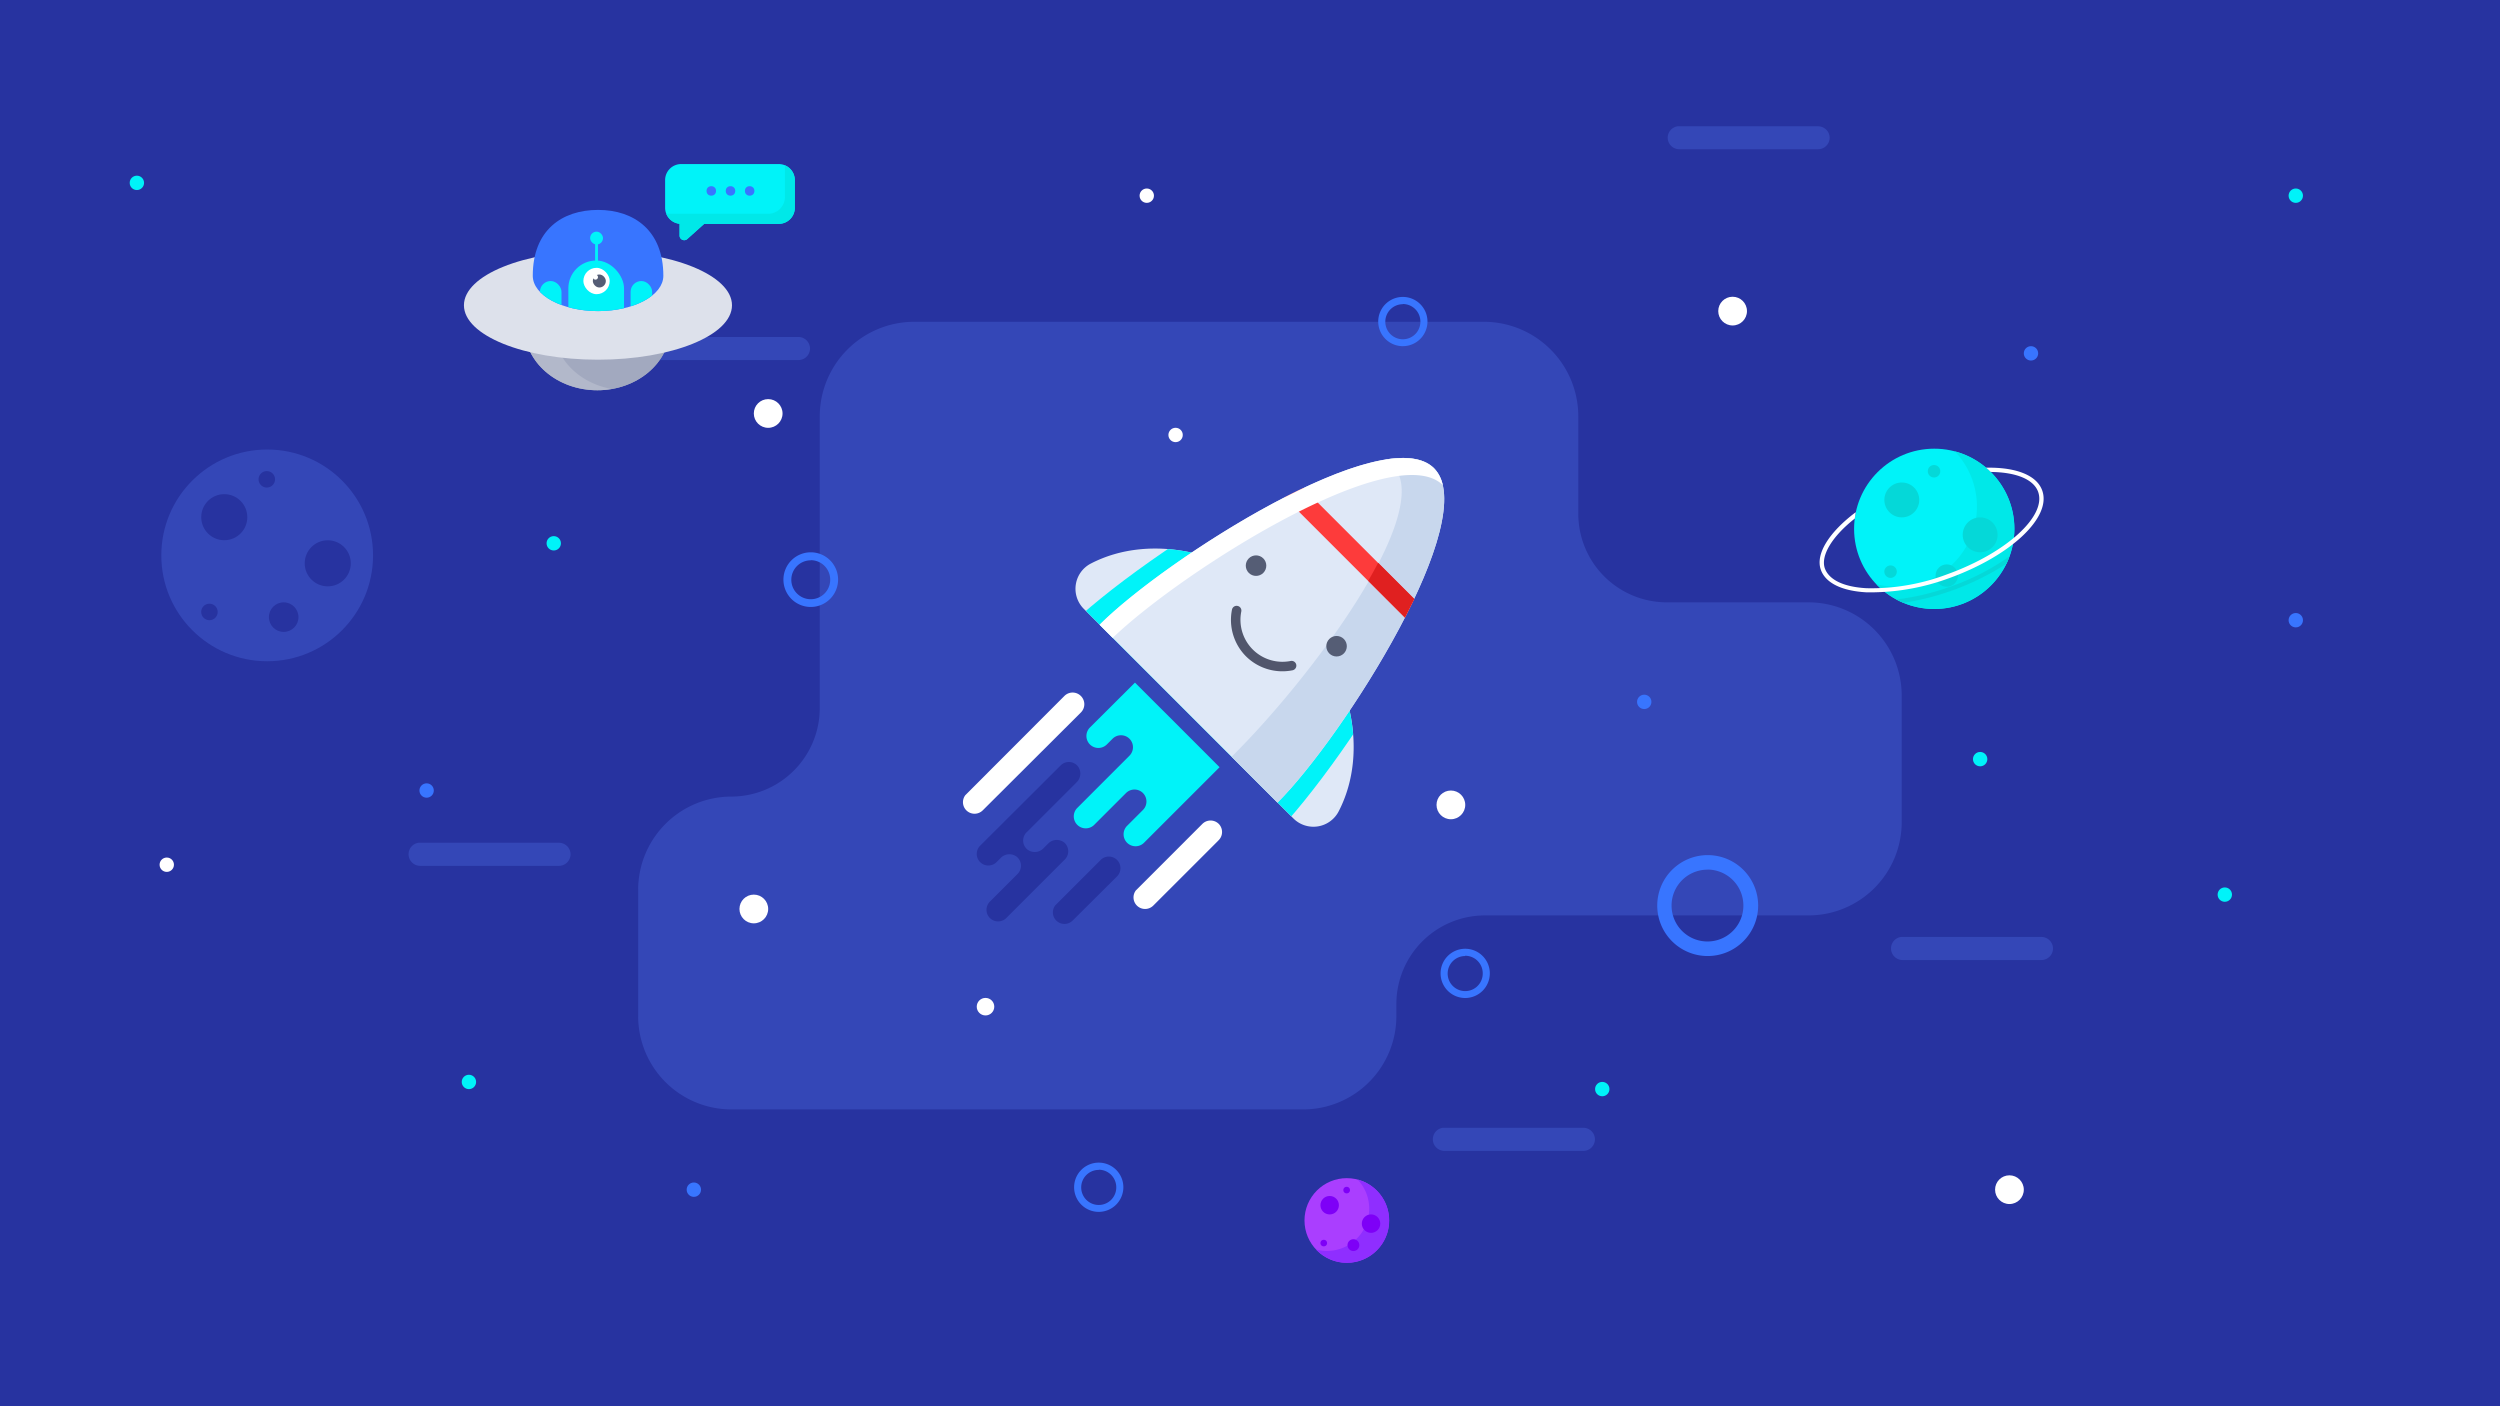 <svg xmlns="http://www.w3.org/2000/svg" xmlns:xlink="http://www.w3.org/1999/xlink" viewBox="0 0 536.07 301.54"><defs><style>.a{fill:none;}.b{isolation:isolate;}.c{fill:#2733a0;}.d{fill:#3447b7;}.e,.q,.v{fill:#fff;}.f{fill:#00f3f9;}.g{fill:#3875ff;}.h{fill:#00e8e8;}.i{fill:#05d8d8;}.j{fill:#aa3eff;}.k{fill:#8f2eff;}.l{fill:#7e00f7;}.m{fill:#dfe8f7;}.n{clip-path:url(#a);}.o{fill:#c8d7ed;}.p{fill:#fd3b3b;}.q{mix-blend-mode:soft-light;}.r{fill:#555d75;}.s{fill:#51566c;}.t{fill:#e02020;}.u{fill:#a2a9bf;}.v{opacity:0.17;}.w{fill:#dde1eb;}.x{clip-path:url(#b);}</style><clipPath id="a"><path class="a" d="M277.22,130.67c-15.16-15.16-37.45-17.44-49.79-5.09l54.88,54.88C294.65,168.12,292.37,145.83,277.22,130.67Z"/></clipPath><clipPath id="b"><path class="a" d="M142.24,59.13c0,4.19-6.28,7.58-14,7.58s-14-3.39-14-7.58c0-9.79,6.28-14.12,14-14.12S142.24,49.43,142.24,59.13Z"/></clipPath></defs><title>addons</title><g class="b"><rect class="c" width="536.07" height="301.54"/><circle class="d" cx="57.29" cy="119.09" r="22.7"/><circle class="c" cx="48.09" cy="110.9" r="4.94"/><circle class="c" cx="57.21" cy="102.78" r="1.77"/><circle class="c" cx="44.91" cy="131.22" r="1.77"/><circle class="c" cx="60.83" cy="132.33" r="3.17"/><circle class="c" cx="70.28" cy="120.79" r="4.94"/><path class="d" d="M156.75,237.89H279.48a20,20,0,0,0,19.94-19.94v-2.66a19,19,0,0,1,19-19h69.42a20,20,0,0,0,19.94-19.94V149.1a20,20,0,0,0-19.94-19.94H357.43a19,19,0,0,1-19-19v-21A20.28,20.28,0,0,0,318.17,69H196a20.28,20.28,0,0,0-20.22,20.22v62.59a19,19,0,0,1-19,19h0a20,20,0,0,0-19.94,19.94v27.21A20,20,0,0,0,156.75,237.89Z"/><circle class="e" cx="164.72" cy="88.66" r="3.08"/><circle class="e" cx="430.88" cy="255.1" r="3.08"/><circle class="e" cx="252.08" cy="93.27" r="1.54"/><circle class="e" cx="245.9" cy="41.96" r="1.54"/><circle class="e" cx="35.76" cy="185.42" r="1.54"/><circle class="f" cx="424.6" cy="162.78" r="1.54"/><circle class="f" cx="118.74" cy="116.5" r="1.54"/><circle class="f" cx="477.06" cy="191.83" r="1.54"/><circle class="f" cx="492.28" cy="41.96" r="1.54"/><circle class="f" cx="100.55" cy="232" r="1.54"/><circle class="f" cx="29.35" cy="39.21" r="1.54"/><circle class="f" cx="343.57" cy="233.53" r="1.54"/><circle class="g" cx="352.57" cy="150.5" r="1.54"/><circle class="g" cx="148.78" cy="255.1" r="1.54"/><circle class="g" cx="492.28" cy="132.99" r="1.54"/><circle class="g" cx="91.48" cy="169.51" r="1.54"/><circle class="g" cx="435.5" cy="75.77" r="1.54"/><circle class="e" cx="371.52" cy="66.71" r="3.08"/><circle class="e" cx="161.64" cy="194.91" r="3.08"/><circle class="e" cx="211.32" cy="215.86" r="1.88"/><circle class="e" cx="311.11" cy="172.59" r="3.08"/><path class="g" d="M235.6,259.86a5.28,5.28,0,1,1,5.28-5.28A5.29,5.29,0,0,1,235.6,259.86Zm0-9a3.76,3.76,0,1,0,3.76,3.76A3.76,3.76,0,0,0,235.6,250.82Z"/><path class="g" d="M366.13,205A10.82,10.82,0,1,1,377,194.16,10.83,10.83,0,0,1,366.13,205Zm0-18.52a7.7,7.7,0,1,0,7.7,7.7A7.71,7.71,0,0,0,366.13,186.46Z"/><path class="g" d="M173.85,130.15a5.86,5.86,0,1,1,5.86-5.86A5.87,5.87,0,0,1,173.85,130.15Zm0-10a4.17,4.17,0,1,0,4.17,4.17A4.18,4.18,0,0,0,173.85,120.12Z"/><path class="g" d="M300.81,74.23A5.28,5.28,0,1,1,306.09,69,5.29,5.29,0,0,1,300.81,74.23Zm0-9A3.76,3.76,0,1,0,304.57,69,3.76,3.76,0,0,0,300.81,65.19Z"/><path class="g" d="M314.18,214a5.28,5.28,0,1,1,5.28-5.28A5.29,5.29,0,0,1,314.18,214Zm0-9a3.76,3.76,0,1,0,3.76,3.76A3.76,3.76,0,0,0,314.18,204.94Z"/><circle class="f" cx="414.76" cy="113.4" r="17.19"/><path class="h" d="M419.18,96.79a17.19,17.19,0,0,1-16.86,28.46,17.18,17.18,0,1,0,16.86-28.46Z"/><circle class="i" cx="407.8" cy="107.2" r="3.74"/><circle class="i" cx="414.71" cy="101.05" r="1.34"/><circle class="i" cx="405.39" cy="122.58" r="1.34"/><circle class="i" cx="417.44" cy="123.42" r="2.4"/><circle class="i" cx="424.6" cy="114.68" r="3.74"/><path class="e" d="M437.9,105.15c-1.12-3.1-5.25-4.87-11.36-4.87h-.68c.35.29.69.6,1,.92,5.51.06,9.21,1.6,10.17,4.26,1.87,5.2-6.86,13.13-19.46,17.67a45.84,45.84,0,0,1-17.33,3c-4.88-.27-8-1.77-8.93-4.22-1-2.81,1.68-7,6.41-10.72.06-.44.12-.87.21-1.3l-.09,0c-5.57,4.2-8.62,8.9-7.4,12.29,1,2.82,4.47,4.53,9.74,4.83q.8,0,1.64,0A48.86,48.86,0,0,0,417.88,124C431.18,119.2,440,110.92,437.9,105.15Z"/><path class="i" d="M430.88,119.31a50.91,50.91,0,0,1-12.47,6.41,52.31,52.31,0,0,1-11.8,2.82,16.55,16.55,0,0,0,1.54.72,56.4,56.4,0,0,0,22.11-8.4C430.48,120.38,430.71,119.79,430.88,119.31Z"/><circle class="j" cx="288.79" cy="261.7" r="9.07"/><path class="k" d="M291.12,252.94a9.07,9.07,0,0,1-8.9,15,9.07,9.07,0,1,0,8.9-15Z"/><circle class="l" cx="285.12" cy="258.43" r="1.98"/><circle class="l" cx="288.76" cy="255.19" r="0.71"/><circle class="l" cx="283.85" cy="266.55" r="0.71"/><circle class="l" cx="290.21" cy="266.99" r="1.27"/><circle class="l" cx="293.99" cy="262.38" r="1.98"/><path class="e" d="M231.76,149.23a2.49,2.49,0,0,0-3.52,0L207,170.5a2.48,2.48,0,0,0,.21,3.26h0a2.49,2.49,0,0,0,3.52,0l21.06-21A2.49,2.49,0,0,0,231.76,149.23Z"/><path class="c" d="M228.26,180.71a2.58,2.58,0,0,0-3.52.19l-1,1a2.58,2.58,0,0,1-3.52.19,2.49,2.49,0,0,1-.1-3.61l10.74-10.74a2.58,2.58,0,0,0,.19-3.52,2.49,2.49,0,0,0-3.61-.1l-17.27,17.22a2.49,2.49,0,0,0,0,3.52h0a2.49,2.49,0,0,0,3.52,0l.89-.89a2.58,2.58,0,0,1,3.52-.19,2.49,2.49,0,0,1,.1,3.61l-5.94,5.94a2.49,2.49,0,0,0,0,3.52l0,0a2.49,2.49,0,0,0,3.52,0l12.54-12.54A2.49,2.49,0,0,0,228.26,180.71Z"/><path class="c" d="M239.53,184.4a2.49,2.49,0,0,0-3.52,0l-9.73,9.73a2.48,2.48,0,0,0,.21,3.26h0a2.49,2.49,0,0,0,3.52,0l9.52-9.47A2.49,2.49,0,0,0,239.53,184.4Z"/><path class="e" d="M261.34,176.67a2.49,2.49,0,0,0-3.52,0l-14.25,14.25a2.48,2.48,0,0,0,.21,3.26h0a2.49,2.49,0,0,0,3.52,0l14-14A2.49,2.49,0,0,0,261.34,176.67Z"/><path class="m" d="M277.22,130.67c-12.76-12.76-30.59-16.4-43.27-9.85a6.09,6.09,0,0,0-1.56,9.73l44.95,44.95a6.09,6.09,0,0,0,9.73-1.56C293.61,161.26,290,143.43,277.22,130.67Z"/><g class="n"><path class="f" d="M311.81,96.08c-12.26-12.26-67,22.61-83.46,39.05l44.41,44.41C289.19,163.11,324.07,108.35,311.81,96.08Z"/></g><path class="m" d="M307.49,100.4c-10.54-10.54-57.58,19.42-71.7,33.55l38.15,38.15C288.06,158,318,110.93,307.49,100.4Z"/><path class="o" d="M299,100.16c8.25,10.25-18,45.4-34.91,62.11l9.83,9.83C288.06,158,318,110.93,307.49,100.4c-2.15-2.15-5.83-2.61-10.44-1.87A6.65,6.65,0,0,1,299,100.16Z"/><path class="p" d="M279.46,104.66q-2,.94-4,2l25.8,25.8q1-2,2-4Z"/><path class="f" d="M257.9,160.89l-3.63-3.63-3.63-3.63L247,150l-3.63-3.63L233.71,156a2.57,2.57,0,0,0,0,3.63h0a2.57,2.57,0,0,0,3.63,0l1.22-1.22a2.57,2.57,0,0,1,3.63,0h0a2.57,2.57,0,0,1,0,3.63L231,173.24a2.57,2.57,0,0,0,0,3.63h0a2.57,2.57,0,0,0,3.63,0l6.82-6.82a2.57,2.57,0,0,1,3.63,0h0a2.57,2.57,0,0,1,0,3.63l-3.4,3.4a2.57,2.57,0,0,0,0,3.63h0a2.57,2.57,0,0,0,3.63,0l16.2-16.2Z"/><path class="q" d="M309.36,104a7.29,7.29,0,0,0-1.87-3.57c-10.54-10.54-57.58,19.42-71.7,33.55l2.8,2.8C253.63,122.35,298.9,93.83,309.36,104Z"/><circle class="r" cx="269.33" cy="121.29" r="2.2" transform="translate(-6.88 225.97) rotate(-45)"/><circle class="r" cx="286.59" cy="138.56" r="2.2" transform="translate(-14.03 243.24) rotate(-45)"/><path class="s" d="M267.17,140.73a11.09,11.09,0,0,1-3-10,1,1,0,0,1,2,.39,9,9,0,0,0,10.59,10.61,1,1,0,0,1,.39,2A11.08,11.08,0,0,1,267.17,140.73Z"/><path class="t" d="M293.39,124.55l7.87,7.87q1-2,2-4l-7.74-7.74Q294.51,122.59,293.39,124.55Z"/><path class="d" d="M173.69,74.75a2.49,2.49,0,0,0-2.49-2.49H141.12A2.48,2.48,0,0,0,139,74.72h0a2.49,2.49,0,0,0,2.49,2.49l29.75,0A2.49,2.49,0,0,0,173.69,74.75Z"/><path class="d" d="M122.34,183.2a2.49,2.49,0,0,0-2.49-2.49H89.77a2.48,2.48,0,0,0-2.16,2.46h0a2.49,2.49,0,0,0,2.49,2.49l29.75,0A2.49,2.49,0,0,0,122.34,183.2Z"/><path class="d" d="M392.33,29.57a2.49,2.49,0,0,0-2.49-2.49H359.76a2.48,2.48,0,0,0-2.16,2.46h0A2.49,2.49,0,0,0,360.09,32l29.75,0A2.49,2.49,0,0,0,392.33,29.57Z"/><path class="d" d="M440.22,203.4a2.49,2.49,0,0,0-2.49-2.49H407.65a2.48,2.48,0,0,0-2.16,2.46h0a2.49,2.49,0,0,0,2.49,2.49l29.75,0A2.49,2.49,0,0,0,440.22,203.4Z"/><path class="d" d="M342,244.32a2.49,2.49,0,0,0-2.49-2.49H309.4a2.48,2.48,0,0,0-2.16,2.46h0a2.49,2.49,0,0,0,2.49,2.49l29.75,0A2.49,2.49,0,0,0,342,244.32Z"/><path class="f" d="M167,35.18H146.05a3.44,3.44,0,0,0-3.43,3.43v5.95a3.44,3.44,0,0,0,3.1,3.41V50.6a1,1,0,0,0,1.59.71L151,48H167a3.44,3.44,0,0,0,3.43-3.43V38.61A3.44,3.44,0,0,0,167,35.18Z"/><path class="h" d="M168.32,35.46a3.57,3.57,0,0,1,0,.47v6.29a3.64,3.64,0,0,1-3.63,3.63H142.87A3.45,3.45,0,0,0,145.72,48V50.6a1,1,0,0,0,1.59.71L151,48H167a3.44,3.44,0,0,0,3.43-3.43V38.61A3.44,3.44,0,0,0,168.32,35.46Z"/><ellipse class="u" cx="128.09" cy="70.27" rx="15.61" ry="13.41"/><ellipse class="u" cx="128.09" cy="70.27" rx="15.61" ry="13.41"/><path class="v" d="M118.74,70.27c0-6.49,5.36-11.9,12.48-13.14a18.18,18.18,0,0,0-3.13-.27c-8.62,0-15.61,6-15.61,13.41s7,13.41,15.61,13.41a18.18,18.18,0,0,0,3.13-.27C124.1,82.17,118.74,76.76,118.74,70.27Z"/><ellipse class="w" cx="128.22" cy="65.46" rx="28.74" ry="11.67"/><path class="g" d="M142.24,59.13c0,4.19-6.28,7.58-14,7.58s-14-3.39-14-7.58c0-9.79,6.28-14.12,14-14.12S142.24,49.43,142.24,59.13Z"/><rect class="f" x="127.61" y="51.25" width="0.61" height="6.61" rx="0.31" ry="0.31"/><rect class="f" x="126.54" y="49.67" width="2.76" height="2.76" rx="1.38" ry="1.38"/><g class="x"><rect class="f" x="121.87" y="55.86" width="11.94" height="19.19" rx="5.97" ry="5.97"/><rect class="f" x="115.78" y="60.26" width="4.62" height="7.43" rx="2.31" ry="2.31"/><rect class="f" x="135.22" y="60.26" width="4.62" height="7.43" rx="2.31" ry="2.31"/></g><rect class="e" x="125.09" y="57.43" width="5.65" height="5.65" rx="2.83" ry="2.83"/><rect class="r" x="127.12" y="58.86" width="2.79" height="2.79" rx="1.4" ry="1.4"/><rect class="e" x="127.12" y="58.86" width="1.11" height="1.11" rx="0.55" ry="0.55"/><circle class="g" cx="152.52" cy="40.94" r="1.02"/><circle class="g" cx="156.64" cy="40.94" r="1.02"/><circle class="g" cx="160.75" cy="40.94" r="1.02"/></g></svg>